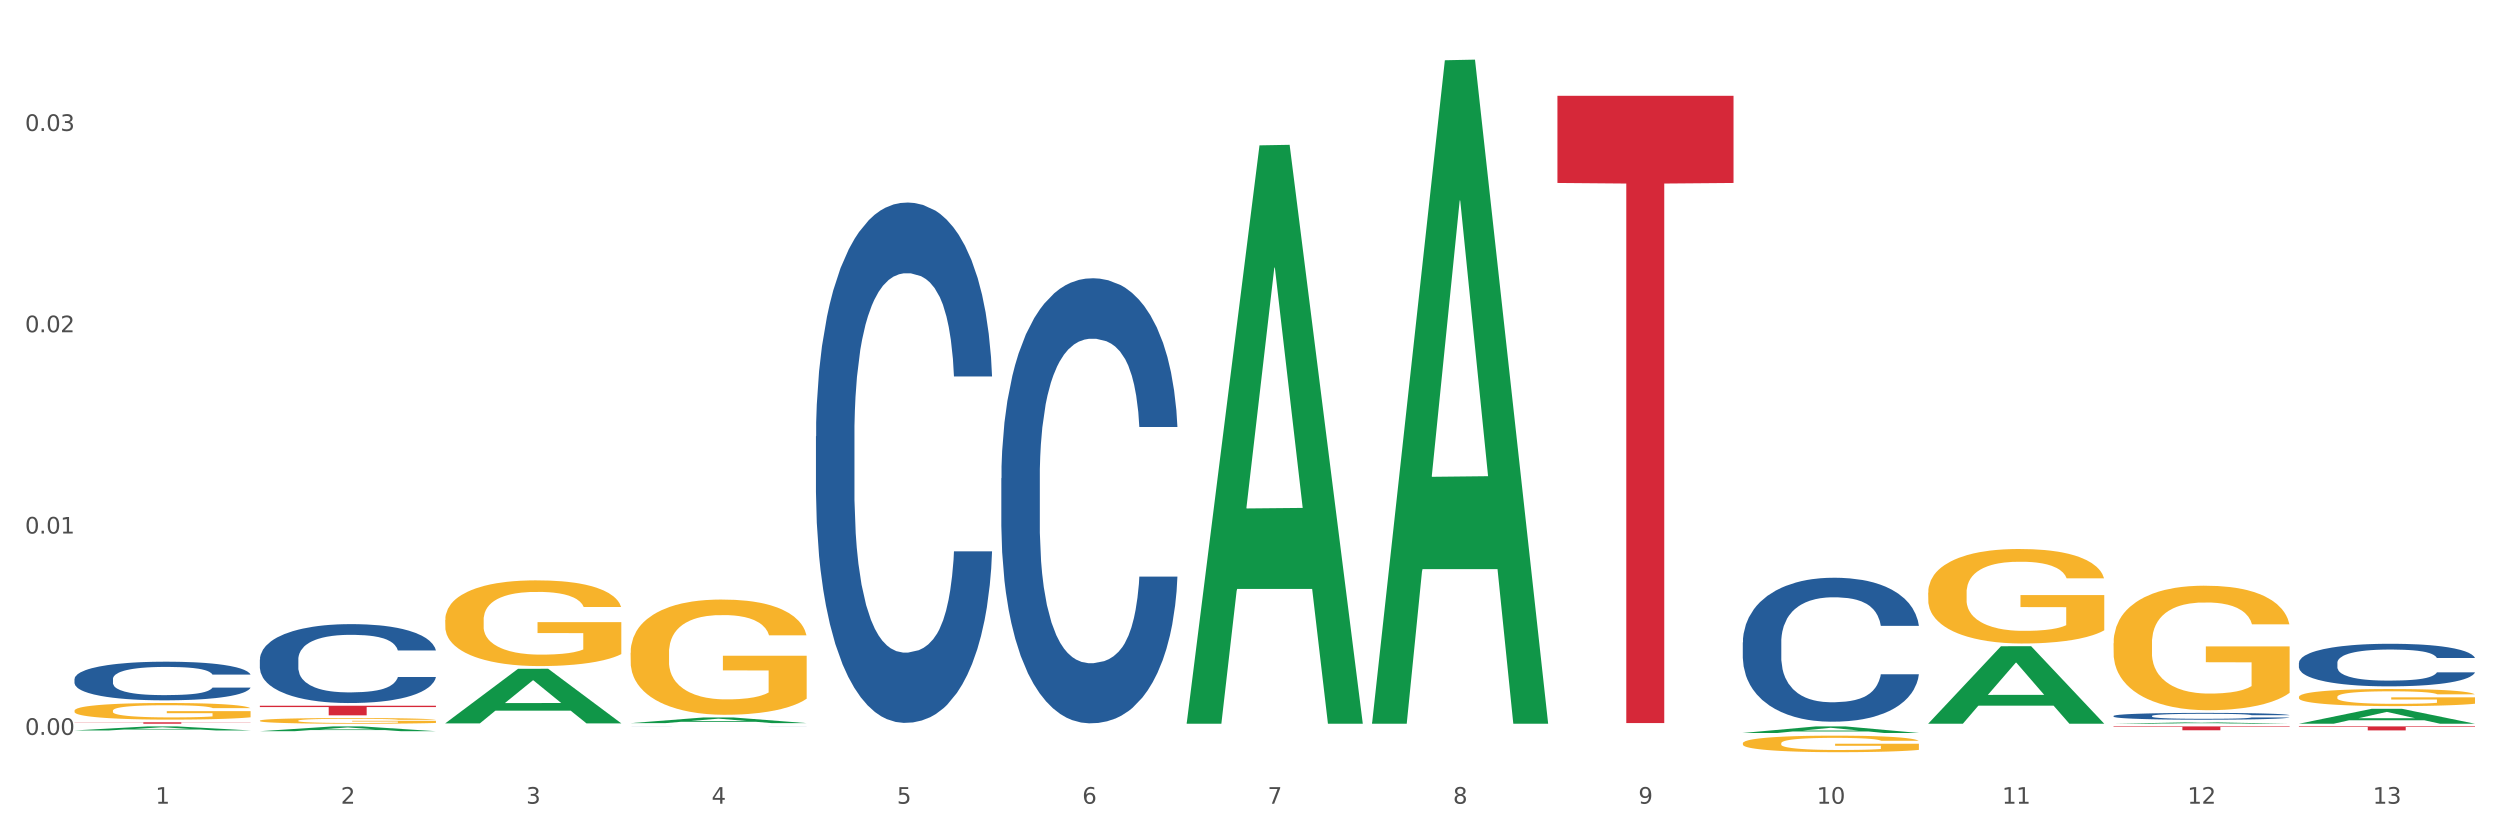<?xml version="1.0" encoding="utf-8" standalone="no"?>
<!DOCTYPE svg PUBLIC "-//W3C//DTD SVG 1.1//EN"
  "http://www.w3.org/Graphics/SVG/1.1/DTD/svg11.dtd">
<svg xmlns:xlink="http://www.w3.org/1999/xlink" width="1080pt" height="360pt" viewBox="0 0 1080 360" xmlns="http://www.w3.org/2000/svg" version="1.1">
 <rect x="0" y="0" width="1080" height="360" fill="#333333" stroke="none"/>
 <defs>
  <style type="text/css">*{stroke-linejoin: round; stroke-linecap: butt}</style>
 </defs>
 <g id="figure_1">
  <g id="patch_1">
   <path d="M 0 360 
L 1080 360 
L 1080 0 
L 0 0 
z
" style="fill: #ffffff; stroke: #ffffff; stroke-linejoin: miter"/>
  </g>
  <g id="axes_1">
   <g id="matplotlib.axis_1">
    <g id="xtick_1">
     <g id="text_1">
      <!-- 1 -->
      <g style="fill: #4d4d4d" transform="translate(67.159 347.204) scale(0.096 -0.096)">
       <defs>
        <path id="DejaVuSans-31" d="M 794 531 
L 1825 531 
L 1825 4091 
L 703 3866 
L 703 4441 
L 1819 4666 
L 2450 4666 
L 2450 531 
L 3481 531 
L 3481 0 
L 794 0 
L 794 531 
z
" transform="scale(0.016)"/>
       </defs>
       <use xlink:href="#DejaVuSans-31"/>
      </g>
     </g>
    </g>
    <g id="xtick_2">
     <g id="text_2">
      <!-- 2 -->
      <g style="fill: #4d4d4d" transform="translate(147.238 347.204) scale(0.096 -0.096)">
       <defs>
        <path id="DejaVuSans-32" d="M 1228 531 
L 3431 531 
L 3431 0 
L 469 0 
L 469 531 
Q 828 903 1448 1529 
Q 2069 2156 2228 2338 
Q 2531 2678 2651 2914 
Q 2772 3150 2772 3378 
Q 2772 3750 2511 3984 
Q 2250 4219 1831 4219 
Q 1534 4219 1204 4116 
Q 875 4013 500 3803 
L 500 4441 
Q 881 4594 1212 4672 
Q 1544 4750 1819 4750 
Q 2544 4750 2975 4387 
Q 3406 4025 3406 3419 
Q 3406 3131 3298 2873 
Q 3191 2616 2906 2266 
Q 2828 2175 2409 1742 
Q 1991 1309 1228 531 
z
" transform="scale(0.016)"/>
       </defs>
       <use xlink:href="#DejaVuSans-32"/>
      </g>
     </g>
    </g>
    <g id="xtick_3">
     <g id="text_3">
      <!-- 3 -->
      <g style="fill: #4d4d4d" transform="translate(227.317 347.204) scale(0.096 -0.096)">
       <defs>
        <path id="DejaVuSans-33" d="M 2597 2516 
Q 3050 2419 3304 2112 
Q 3559 1806 3559 1356 
Q 3559 666 3084 287 
Q 2609 -91 1734 -91 
Q 1441 -91 1130 -33 
Q 819 25 488 141 
L 488 750 
Q 750 597 1062 519 
Q 1375 441 1716 441 
Q 2309 441 2620 675 
Q 2931 909 2931 1356 
Q 2931 1769 2642 2001 
Q 2353 2234 1838 2234 
L 1294 2234 
L 1294 2753 
L 1863 2753 
Q 2328 2753 2575 2939 
Q 2822 3125 2822 3475 
Q 2822 3834 2567 4026 
Q 2313 4219 1838 4219 
Q 1578 4219 1281 4162 
Q 984 4106 628 3988 
L 628 4550 
Q 988 4650 1302 4700 
Q 1616 4750 1894 4750 
Q 2613 4750 3031 4423 
Q 3450 4097 3450 3541 
Q 3450 3153 3228 2886 
Q 3006 2619 2597 2516 
z
" transform="scale(0.016)"/>
       </defs>
       <use xlink:href="#DejaVuSans-33"/>
      </g>
     </g>
    </g>
    <g id="xtick_4">
     <g id="text_4">
      <!-- 4 -->
      <g style="fill: #4d4d4d" transform="translate(307.396 347.204) scale(0.096 -0.096)">
       <defs>
        <path id="DejaVuSans-34" d="M 2419 4116 
L 825 1625 
L 2419 1625 
L 2419 4116 
z
M 2253 4666 
L 3047 4666 
L 3047 1625 
L 3713 1625 
L 3713 1100 
L 3047 1100 
L 3047 0 
L 2419 0 
L 2419 1100 
L 313 1100 
L 313 1709 
L 2253 4666 
z
" transform="scale(0.016)"/>
       </defs>
       <use xlink:href="#DejaVuSans-34"/>
      </g>
     </g>
    </g>
    <g id="xtick_5">
     <g id="text_5">
      <!-- 5 -->
      <g style="fill: #4d4d4d" transform="translate(387.475 347.204) scale(0.096 -0.096)">
       <defs>
        <path id="DejaVuSans-35" d="M 691 4666 
L 3169 4666 
L 3169 4134 
L 1269 4134 
L 1269 2991 
Q 1406 3038 1543 3061 
Q 1681 3084 1819 3084 
Q 2600 3084 3056 2656 
Q 3513 2228 3513 1497 
Q 3513 744 3044 326 
Q 2575 -91 1722 -91 
Q 1428 -91 1123 -41 
Q 819 9 494 109 
L 494 744 
Q 775 591 1075 516 
Q 1375 441 1709 441 
Q 2250 441 2565 725 
Q 2881 1009 2881 1497 
Q 2881 1984 2565 2268 
Q 2250 2553 1709 2553 
Q 1456 2553 1204 2497 
Q 953 2441 691 2322 
L 691 4666 
z
" transform="scale(0.016)"/>
       </defs>
       <use xlink:href="#DejaVuSans-35"/>
      </g>
     </g>
    </g>
    <g id="xtick_6">
     <g id="text_6">
      <!-- 6 -->
      <g style="fill: #4d4d4d" transform="translate(467.554 347.204) scale(0.096 -0.096)">
       <defs>
        <path id="DejaVuSans-36" d="M 2113 2584 
Q 1688 2584 1439 2293 
Q 1191 2003 1191 1497 
Q 1191 994 1439 701 
Q 1688 409 2113 409 
Q 2538 409 2786 701 
Q 3034 994 3034 1497 
Q 3034 2003 2786 2293 
Q 2538 2584 2113 2584 
z
M 3366 4563 
L 3366 3988 
Q 3128 4100 2886 4159 
Q 2644 4219 2406 4219 
Q 1781 4219 1451 3797 
Q 1122 3375 1075 2522 
Q 1259 2794 1537 2939 
Q 1816 3084 2150 3084 
Q 2853 3084 3261 2657 
Q 3669 2231 3669 1497 
Q 3669 778 3244 343 
Q 2819 -91 2113 -91 
Q 1303 -91 875 529 
Q 447 1150 447 2328 
Q 447 3434 972 4092 
Q 1497 4750 2381 4750 
Q 2619 4750 2861 4703 
Q 3103 4656 3366 4563 
z
" transform="scale(0.016)"/>
       </defs>
       <use xlink:href="#DejaVuSans-36"/>
      </g>
     </g>
    </g>
    <g id="xtick_7">
     <g id="text_7">
      <!-- 7 -->
      <g style="fill: #4d4d4d" transform="translate(547.634 347.204) scale(0.096 -0.096)">
       <defs>
        <path id="DejaVuSans-37" d="M 525 4666 
L 3525 4666 
L 3525 4397 
L 1831 0 
L 1172 0 
L 2766 4134 
L 525 4134 
L 525 4666 
z
" transform="scale(0.016)"/>
       </defs>
       <use xlink:href="#DejaVuSans-37"/>
      </g>
     </g>
    </g>
    <g id="xtick_8">
     <g id="text_8">
      <!-- 8 -->
      <g style="fill: #4d4d4d" transform="translate(627.713 347.204) scale(0.096 -0.096)">
       <defs>
        <path id="DejaVuSans-38" d="M 2034 2216 
Q 1584 2216 1326 1975 
Q 1069 1734 1069 1313 
Q 1069 891 1326 650 
Q 1584 409 2034 409 
Q 2484 409 2743 651 
Q 3003 894 3003 1313 
Q 3003 1734 2745 1975 
Q 2488 2216 2034 2216 
z
M 1403 2484 
Q 997 2584 770 2862 
Q 544 3141 544 3541 
Q 544 4100 942 4425 
Q 1341 4750 2034 4750 
Q 2731 4750 3128 4425 
Q 3525 4100 3525 3541 
Q 3525 3141 3298 2862 
Q 3072 2584 2669 2484 
Q 3125 2378 3379 2068 
Q 3634 1759 3634 1313 
Q 3634 634 3220 271 
Q 2806 -91 2034 -91 
Q 1263 -91 848 271 
Q 434 634 434 1313 
Q 434 1759 690 2068 
Q 947 2378 1403 2484 
z
M 1172 3481 
Q 1172 3119 1398 2916 
Q 1625 2713 2034 2713 
Q 2441 2713 2670 2916 
Q 2900 3119 2900 3481 
Q 2900 3844 2670 4047 
Q 2441 4250 2034 4250 
Q 1625 4250 1398 4047 
Q 1172 3844 1172 3481 
z
" transform="scale(0.016)"/>
       </defs>
       <use xlink:href="#DejaVuSans-38"/>
      </g>
     </g>
    </g>
    <g id="xtick_9">
     <g id="text_9">
      <!-- 9 -->
      <g style="fill: #4d4d4d" transform="translate(707.792 347.204) scale(0.096 -0.096)">
       <defs>
        <path id="DejaVuSans-39" d="M 703 97 
L 703 672 
Q 941 559 1184 500 
Q 1428 441 1663 441 
Q 2288 441 2617 861 
Q 2947 1281 2994 2138 
Q 2813 1869 2534 1725 
Q 2256 1581 1919 1581 
Q 1219 1581 811 2004 
Q 403 2428 403 3163 
Q 403 3881 828 4315 
Q 1253 4750 1959 4750 
Q 2769 4750 3195 4129 
Q 3622 3509 3622 2328 
Q 3622 1225 3098 567 
Q 2575 -91 1691 -91 
Q 1453 -91 1209 -44 
Q 966 3 703 97 
z
M 1959 2075 
Q 2384 2075 2632 2365 
Q 2881 2656 2881 3163 
Q 2881 3666 2632 3958 
Q 2384 4250 1959 4250 
Q 1534 4250 1286 3958 
Q 1038 3666 1038 3163 
Q 1038 2656 1286 2365 
Q 1534 2075 1959 2075 
z
" transform="scale(0.016)"/>
       </defs>
       <use xlink:href="#DejaVuSans-39"/>
      </g>
     </g>
    </g>
    <g id="xtick_10">
     <g id="text_10">
      <!-- 10 -->
      <g style="fill: #4d4d4d" transform="translate(784.817 347.204) scale(0.096 -0.096)">
       <defs>
        <path id="DejaVuSans-30" d="M 2034 4250 
Q 1547 4250 1301 3770 
Q 1056 3291 1056 2328 
Q 1056 1369 1301 889 
Q 1547 409 2034 409 
Q 2525 409 2770 889 
Q 3016 1369 3016 2328 
Q 3016 3291 2770 3770 
Q 2525 4250 2034 4250 
z
M 2034 4750 
Q 2819 4750 3233 4129 
Q 3647 3509 3647 2328 
Q 3647 1150 3233 529 
Q 2819 -91 2034 -91 
Q 1250 -91 836 529 
Q 422 1150 422 2328 
Q 422 3509 836 4129 
Q 1250 4750 2034 4750 
z
" transform="scale(0.016)"/>
       </defs>
       <use xlink:href="#DejaVuSans-31"/>
       <use xlink:href="#DejaVuSans-30" transform="translate(63.623 0)"/>
      </g>
     </g>
    </g>
    <g id="xtick_11">
     <g id="text_11">
      <!-- 11 -->
      <g style="fill: #4d4d4d" transform="translate(864.896 347.204) scale(0.096 -0.096)">
       <use xlink:href="#DejaVuSans-31"/>
       <use xlink:href="#DejaVuSans-31" transform="translate(63.623 0)"/>
      </g>
     </g>
    </g>
    <g id="xtick_12">
     <g id="text_12">
      <!-- 12 -->
      <g style="fill: #4d4d4d" transform="translate(944.975 347.204) scale(0.096 -0.096)">
       <use xlink:href="#DejaVuSans-31"/>
       <use xlink:href="#DejaVuSans-32" transform="translate(63.623 0)"/>
      </g>
     </g>
    </g>
    <g id="xtick_13">
     <g id="text_13">
      <!-- 13 -->
      <g style="fill: #4d4d4d" transform="translate(1025.054 347.204) scale(0.096 -0.096)">
       <use xlink:href="#DejaVuSans-31"/>
       <use xlink:href="#DejaVuSans-33" transform="translate(63.623 0)"/>
      </g>
     </g>
    </g>
    <g id="xtick_14"/>
    <g id="xtick_15"/>
    <g id="xtick_16"/>
    <g id="xtick_17"/>
    <g id="xtick_18"/>
    <g id="xtick_19"/>
    <g id="xtick_20"/>
    <g id="xtick_21"/>
    <g id="xtick_22"/>
    <g id="xtick_23"/>
    <g id="xtick_24"/>
    <g id="xtick_25"/>
   </g>
   <g id="matplotlib.axis_2">
    <g id="ytick_1">
     <g id="text_14">
      <!-- 0.00 -->
      <g style="fill: #4d4d4d" transform="translate(10.8 317.461) scale(0.096 -0.096)">
       <defs>
        <path id="DejaVuSans-2e" d="M 684 794 
L 1344 794 
L 1344 0 
L 684 0 
L 684 794 
z
" transform="scale(0.016)"/>
       </defs>
       <use xlink:href="#DejaVuSans-30"/>
       <use xlink:href="#DejaVuSans-2e" transform="translate(63.623 0)"/>
       <use xlink:href="#DejaVuSans-30" transform="translate(95.41 0)"/>
       <use xlink:href="#DejaVuSans-30" transform="translate(159.033 0)"/>
      </g>
     </g>
    </g>
    <g id="ytick_2">
     <g id="text_15">
      <!-- 0.01 -->
      <g style="fill: #4d4d4d" transform="translate(10.8 230.497) scale(0.096 -0.096)">
       <use xlink:href="#DejaVuSans-30"/>
       <use xlink:href="#DejaVuSans-2e" transform="translate(63.623 0)"/>
       <use xlink:href="#DejaVuSans-30" transform="translate(95.41 0)"/>
       <use xlink:href="#DejaVuSans-31" transform="translate(159.033 0)"/>
      </g>
     </g>
    </g>
    <g id="ytick_3">
     <g id="text_16">
      <!-- 0.02 -->
      <g style="fill: #4d4d4d" transform="translate(10.8 143.533) scale(0.096 -0.096)">
       <use xlink:href="#DejaVuSans-30"/>
       <use xlink:href="#DejaVuSans-2e" transform="translate(63.623 0)"/>
       <use xlink:href="#DejaVuSans-30" transform="translate(95.41 0)"/>
       <use xlink:href="#DejaVuSans-32" transform="translate(159.033 0)"/>
      </g>
     </g>
    </g>
    <g id="ytick_4">
     <g id="text_17">
      <!-- 0.03 -->
      <g style="fill: #4d4d4d" transform="translate(10.8 56.568) scale(0.096 -0.096)">
       <use xlink:href="#DejaVuSans-30"/>
       <use xlink:href="#DejaVuSans-2e" transform="translate(63.623 0)"/>
       <use xlink:href="#DejaVuSans-30" transform="translate(95.41 0)"/>
       <use xlink:href="#DejaVuSans-33" transform="translate(159.033 0)"/>
      </g>
     </g>
    </g>
    <g id="ytick_5"/>
    <g id="ytick_6"/>
    <g id="ytick_7"/>
   </g>
   <g id="PolyCollection_1">
    <path d="M 32.175 315.547 
L 32.253 315.546 
L 63.625 313.815 
L 76.644 313.814 
L 108.25 315.55 
L 93.192 315.55 
L 86.369 315.146 
L 53.978 315.146 
L 53.743 315.153 
L 47.155 315.55 
L 32.175 315.55 
L 32.175 315.547 
L 58.056 314.905 
L 82.291 314.903 
L 70.291 314.184 
L 70.134 314.181 
L 69.977 314.185 
L 57.978 314.903 
L 58.056 314.905 
L 32.175 315.547 
z
" clip-path="url(#p3685d780b4)" style="fill: #109648"/>
    <path d="M 112.254 315.877 
L 112.333 315.875 
L 143.704 313.816 
L 156.723 313.814 
L 188.329 315.881 
L 173.271 315.881 
L 166.448 315.4 
L 134.057 315.4 
L 133.822 315.407 
L 127.234 315.881 
L 112.254 315.881 
L 112.254 315.877 
L 138.135 315.112 
L 162.37 315.11 
L 150.37 314.254 
L 150.213 314.25 
L 150.056 314.256 
L 138.057 315.11 
L 138.135 315.112 
L 112.254 315.877 
z
" clip-path="url(#p3685d780b4)" style="fill: #109648"/>
    <path d="M 993.125 301.068 
L 993.215 301.062 
L 993.215 300.819 
L 993.394 300.61 
L 994.292 300.104 
L 995.64 299.686 
L 996.628 299.463 
L 997.616 299.281 
L 998.783 299.099 
L 1000.22 298.91 
L 1002.825 298.634 
L 1004.442 298.492 
L 1006.418 298.344 
L 1010.01 298.128 
L 1012.615 298.007 
L 1015.31 297.905 
L 1019.711 297.784 
L 1022.585 297.73 
L 1025.639 297.69 
L 1029.321 297.663 
L 1032.105 297.656 
L 1038.213 297.676 
L 1043.422 297.737 
L 1045.937 297.784 
L 1049.171 297.865 
L 1050.877 297.919 
L 1053.662 298.027 
L 1056.536 298.168 
L 1058.512 298.29 
L 1061.476 298.519 
L 1063.721 298.748 
L 1065.787 299.032 
L 1066.865 299.227 
L 1067.673 299.409 
L 1068.392 299.618 
L 1069.11 299.949 
L 1052.943 299.949 
L 1052.314 299.713 
L 1051.326 299.49 
L 1049.889 299.274 
L 1048.632 299.14 
L 1046.476 298.971 
L 1044.5 298.863 
L 1042.434 298.782 
L 1039.92 298.715 
L 1037.944 298.681 
L 1035.159 298.654 
L 1029.68 298.661 
L 1025.998 298.715 
L 1023.483 298.782 
L 1021.866 298.843 
L 1020.429 298.91 
L 1018.813 299.005 
L 1016.926 299.146 
L 1015.579 299.274 
L 1014.232 299.436 
L 1013.154 299.598 
L 1012.166 299.787 
L 1011.358 299.989 
L 1010.729 300.198 
L 1010.19 300.455 
L 1009.741 300.88 
L 1009.741 301.804 
L 1009.921 302.013 
L 1010.37 302.289 
L 1010.909 302.498 
L 1011.807 302.748 
L 1012.615 302.916 
L 1014.142 303.159 
L 1015.849 303.362 
L 1017.196 303.49 
L 1018.543 303.598 
L 1020.878 303.746 
L 1023.483 303.867 
L 1025.728 303.942 
L 1028.782 304.009 
L 1030.848 304.036 
L 1032.644 304.049 
L 1037.045 304.049 
L 1040.189 304.029 
L 1043.692 303.982 
L 1046.386 303.921 
L 1048.632 303.847 
L 1051.147 303.726 
L 1052.763 303.611 
L 1052.763 302.201 
L 1033.004 302.195 
L 1033.004 301.257 
L 1069.2 301.257 
L 1069.2 304.009 
L 1067.673 304.151 
L 1065.967 304.279 
L 1064.17 304.393 
L 1061.476 304.535 
L 1058.242 304.67 
L 1055.368 304.764 
L 1052.314 304.845 
L 1048.722 304.919 
L 1044.051 304.987 
L 1041.177 305.014 
L 1037.584 305.034 
L 1033.363 305.041 
L 1029.68 305.027 
L 1026.088 304.994 
L 1022.315 304.933 
L 1018.633 304.845 
L 1015.849 304.758 
L 1013.064 304.65 
L 1010.1 304.508 
L 1007.765 304.373 
L 1005.969 304.252 
L 1003.993 304.097 
L 1001.837 303.894 
L 1000.22 303.712 
L 998.783 303.523 
L 997.256 303.281 
L 996.179 303.072 
L 995.101 302.808 
L 994.472 302.613 
L 993.754 302.309 
L 993.215 301.885 
L 993.125 301.068 
z
" clip-path="url(#p3685d780b4)" style="fill: #f7b32b"/>
    <path d="M 913.046 277.878 
L 913.135 277.828 
L 913.135 276.06 
L 913.315 274.537 
L 914.213 270.852 
L 915.561 267.806 
L 916.549 266.185 
L 917.537 264.858 
L 918.704 263.532 
L 920.141 262.156 
L 922.746 260.142 
L 924.363 259.11 
L 926.339 258.029 
L 929.931 256.457 
L 932.536 255.572 
L 935.231 254.836 
L 939.632 253.951 
L 942.506 253.558 
L 945.559 253.263 
L 949.242 253.067 
L 952.026 253.018 
L 958.134 253.165 
L 963.343 253.607 
L 965.858 253.951 
L 969.092 254.541 
L 970.798 254.934 
L 973.582 255.72 
L 976.457 256.752 
L 978.433 257.636 
L 981.397 259.306 
L 983.642 260.977 
L 985.708 263.04 
L 986.786 264.465 
L 987.594 265.792 
L 988.312 267.315 
L 989.031 269.722 
L 972.864 269.722 
L 972.235 268.002 
L 971.247 266.381 
L 969.81 264.809 
L 968.553 263.826 
L 966.397 262.598 
L 964.421 261.812 
L 962.355 261.222 
L 959.84 260.731 
L 957.864 260.485 
L 955.08 260.289 
L 949.601 260.338 
L 945.919 260.731 
L 943.404 261.222 
L 941.787 261.665 
L 940.35 262.156 
L 938.733 262.844 
L 936.847 263.875 
L 935.5 264.809 
L 934.153 265.988 
L 933.075 267.167 
L 932.087 268.543 
L 931.279 270.017 
L 930.65 271.54 
L 930.111 273.407 
L 929.662 276.502 
L 929.662 283.233 
L 929.841 284.756 
L 930.291 286.77 
L 930.829 288.293 
L 931.728 290.111 
L 932.536 291.339 
L 934.063 293.108 
L 935.769 294.582 
L 937.117 295.515 
L 938.464 296.301 
L 940.799 297.382 
L 943.404 298.266 
L 945.649 298.807 
L 948.703 299.298 
L 950.769 299.495 
L 952.565 299.593 
L 956.966 299.593 
L 960.11 299.446 
L 963.613 299.102 
L 966.307 298.66 
L 968.553 298.119 
L 971.068 297.235 
L 972.684 296.4 
L 972.684 286.131 
L 952.925 286.082 
L 952.925 279.253 
L 989.121 279.253 
L 989.121 299.298 
L 987.594 300.33 
L 985.887 301.263 
L 984.091 302.099 
L 981.397 303.13 
L 978.163 304.113 
L 975.289 304.801 
L 972.235 305.39 
L 968.643 305.931 
L 963.972 306.422 
L 961.098 306.619 
L 957.505 306.766 
L 953.284 306.815 
L 949.601 306.717 
L 946.009 306.471 
L 942.236 306.029 
L 938.554 305.39 
L 935.769 304.752 
L 932.985 303.966 
L 930.021 302.934 
L 927.686 301.951 
L 925.89 301.067 
L 923.914 299.937 
L 921.758 298.463 
L 920.141 297.136 
L 918.704 295.761 
L 917.177 293.992 
L 916.099 292.469 
L 915.022 290.553 
L 914.393 289.128 
L 913.674 286.917 
L 913.135 283.822 
L 913.046 277.878 
z
" clip-path="url(#p3685d780b4)" style="fill: #f7b32b"/>
    <path d="M 832.967 256.034 
L 833.056 255.996 
L 833.056 254.654 
L 833.236 253.498 
L 834.134 250.701 
L 835.481 248.389 
L 836.469 247.159 
L 837.457 246.152 
L 838.625 245.145 
L 840.062 244.101 
L 842.667 242.572 
L 844.283 241.789 
L 846.259 240.969 
L 849.852 239.776 
L 852.457 239.104 
L 855.151 238.545 
L 859.552 237.874 
L 862.427 237.576 
L 865.48 237.352 
L 869.163 237.203 
L 871.947 237.165 
L 878.055 237.277 
L 883.264 237.613 
L 885.779 237.874 
L 889.012 238.321 
L 890.719 238.62 
L 893.503 239.216 
L 896.377 239.999 
L 898.353 240.671 
L 901.317 241.938 
L 903.563 243.206 
L 905.629 244.772 
L 906.706 245.854 
L 907.515 246.861 
L 908.233 248.016 
L 908.952 249.844 
L 892.785 249.844 
L 892.156 248.539 
L 891.168 247.308 
L 889.731 246.115 
L 888.474 245.369 
L 886.318 244.437 
L 884.342 243.84 
L 882.276 243.393 
L 879.761 243.02 
L 877.785 242.833 
L 875.001 242.684 
L 869.522 242.721 
L 865.84 243.02 
L 863.325 243.393 
L 861.708 243.728 
L 860.271 244.101 
L 858.654 244.623 
L 856.768 245.406 
L 855.421 246.115 
L 854.074 247.01 
L 852.996 247.905 
L 852.008 248.949 
L 851.199 250.067 
L 850.571 251.223 
L 850.032 252.64 
L 849.583 254.989 
L 849.583 260.098 
L 849.762 261.254 
L 850.211 262.783 
L 850.75 263.939 
L 851.648 265.318 
L 852.457 266.251 
L 853.984 267.593 
L 855.69 268.712 
L 857.038 269.42 
L 858.385 270.017 
L 860.72 270.837 
L 863.325 271.508 
L 865.57 271.919 
L 868.624 272.291 
L 870.69 272.441 
L 872.486 272.515 
L 876.887 272.515 
L 880.031 272.403 
L 883.534 272.142 
L 886.228 271.807 
L 888.474 271.397 
L 890.988 270.725 
L 892.605 270.091 
L 892.605 262.298 
L 872.845 262.261 
L 872.845 257.078 
L 909.042 257.078 
L 909.042 272.291 
L 907.515 273.075 
L 905.808 273.783 
L 904.012 274.417 
L 901.317 275.2 
L 898.084 275.946 
L 895.21 276.468 
L 892.156 276.915 
L 888.563 277.325 
L 883.893 277.698 
L 881.019 277.848 
L 877.426 277.959 
L 873.205 277.997 
L 869.522 277.922 
L 865.929 277.736 
L 862.157 277.4 
L 858.475 276.915 
L 855.69 276.431 
L 852.906 275.834 
L 849.942 275.051 
L 847.607 274.305 
L 845.81 273.634 
L 843.834 272.776 
L 841.679 271.658 
L 840.062 270.651 
L 838.625 269.607 
L 837.098 268.264 
L 836.02 267.108 
L 834.942 265.654 
L 834.314 264.573 
L 833.595 262.895 
L 833.056 260.546 
L 832.967 256.034 
z
" clip-path="url(#p3685d780b4)" style="fill: #f7b32b"/>
    <path d="M 752.887 321.103 
L 752.977 321.096 
L 752.977 320.861 
L 753.157 320.658 
L 754.055 320.169 
L 755.402 319.764 
L 756.39 319.548 
L 757.378 319.372 
L 758.546 319.195 
L 759.983 319.013 
L 762.588 318.745 
L 764.204 318.608 
L 766.18 318.464 
L 769.773 318.255 
L 772.378 318.137 
L 775.072 318.039 
L 779.473 317.922 
L 782.347 317.87 
L 785.401 317.83 
L 789.084 317.804 
L 791.868 317.798 
L 797.976 317.817 
L 803.185 317.876 
L 805.7 317.922 
L 808.933 318 
L 810.64 318.053 
L 813.424 318.157 
L 816.298 318.294 
L 818.274 318.412 
L 821.238 318.634 
L 823.484 318.856 
L 825.549 319.13 
L 826.627 319.32 
L 827.436 319.496 
L 828.154 319.698 
L 828.873 320.018 
L 812.706 320.018 
L 812.077 319.79 
L 811.089 319.574 
L 809.652 319.365 
L 808.394 319.235 
L 806.239 319.071 
L 804.263 318.967 
L 802.197 318.889 
L 799.682 318.823 
L 797.706 318.791 
L 794.922 318.764 
L 789.443 318.771 
L 785.76 318.823 
L 783.246 318.889 
L 781.629 318.947 
L 780.192 319.013 
L 778.575 319.104 
L 776.689 319.241 
L 775.342 319.365 
L 773.994 319.522 
L 772.917 319.679 
L 771.929 319.862 
L 771.12 320.058 
L 770.492 320.26 
L 769.953 320.508 
L 769.504 320.92 
L 769.504 321.815 
L 769.683 322.017 
L 770.132 322.285 
L 770.671 322.487 
L 771.569 322.729 
L 772.378 322.892 
L 773.905 323.127 
L 775.611 323.323 
L 776.958 323.447 
L 778.306 323.552 
L 780.641 323.696 
L 783.246 323.813 
L 785.491 323.885 
L 788.545 323.95 
L 790.611 323.976 
L 792.407 323.989 
L 796.808 323.989 
L 799.952 323.97 
L 803.454 323.924 
L 806.149 323.865 
L 808.394 323.793 
L 810.909 323.676 
L 812.526 323.565 
L 812.526 322.2 
L 792.766 322.193 
L 792.766 321.285 
L 828.963 321.285 
L 828.963 323.95 
L 827.436 324.087 
L 825.729 324.211 
L 823.933 324.322 
L 821.238 324.46 
L 818.005 324.59 
L 815.131 324.682 
L 812.077 324.76 
L 808.484 324.832 
L 803.814 324.897 
L 800.94 324.923 
L 797.347 324.943 
L 793.125 324.95 
L 789.443 324.936 
L 785.85 324.904 
L 782.078 324.845 
L 778.395 324.76 
L 775.611 324.675 
L 772.827 324.571 
L 769.863 324.434 
L 767.528 324.303 
L 765.731 324.185 
L 763.755 324.035 
L 761.6 323.839 
L 759.983 323.663 
L 758.546 323.48 
L 757.019 323.245 
L 755.941 323.042 
L 754.863 322.788 
L 754.235 322.598 
L 753.516 322.304 
L 752.977 321.893 
L 752.887 321.103 
z
" clip-path="url(#p3685d780b4)" style="fill: #f7b32b"/>
    <path d="M 112.254 311.329 
L 112.344 311.327 
L 112.344 311.245 
L 112.524 311.175 
L 113.422 311.005 
L 114.769 310.865 
L 115.757 310.79 
L 116.745 310.729 
L 117.913 310.668 
L 119.35 310.605 
L 121.954 310.512 
L 123.571 310.465 
L 125.547 310.415 
L 129.14 310.342 
L 131.744 310.302 
L 134.439 310.268 
L 138.84 310.227 
L 141.714 310.209 
L 144.768 310.195 
L 148.45 310.186 
L 151.235 310.184 
L 157.342 310.191 
L 162.552 310.211 
L 165.067 310.227 
L 168.3 310.254 
L 170.007 310.272 
L 172.791 310.308 
L 175.665 310.356 
L 177.641 310.397 
L 180.605 310.474 
L 182.85 310.55 
L 184.916 310.646 
L 185.994 310.711 
L 186.802 310.772 
L 187.521 310.842 
L 188.24 310.953 
L 172.072 310.953 
L 171.444 310.874 
L 170.456 310.799 
L 169.019 310.727 
L 167.761 310.682 
L 165.606 310.625 
L 163.63 310.589 
L 161.564 310.562 
L 159.049 310.539 
L 157.073 310.528 
L 154.289 310.519 
L 148.81 310.521 
L 145.127 310.539 
L 142.612 310.562 
L 140.996 310.582 
L 139.559 310.605 
L 137.942 310.636 
L 136.056 310.684 
L 134.708 310.727 
L 133.361 310.781 
L 132.283 310.836 
L 131.295 310.899 
L 130.487 310.967 
L 129.858 311.037 
L 129.319 311.123 
L 128.87 311.265 
L 128.87 311.575 
L 129.05 311.646 
L 129.499 311.738 
L 130.038 311.808 
L 130.936 311.892 
L 131.744 311.949 
L 133.271 312.03 
L 134.978 312.098 
L 136.325 312.141 
L 137.672 312.177 
L 140.008 312.227 
L 142.612 312.268 
L 144.858 312.293 
L 147.912 312.315 
L 149.977 312.324 
L 151.774 312.329 
L 156.175 312.329 
L 159.318 312.322 
L 162.821 312.306 
L 165.516 312.286 
L 167.761 312.261 
L 170.276 312.22 
L 171.893 312.182 
L 171.893 311.709 
L 152.133 311.707 
L 152.133 311.392 
L 188.329 311.392 
L 188.329 312.315 
L 186.802 312.363 
L 185.096 312.406 
L 183.3 312.444 
L 180.605 312.492 
L 177.372 312.537 
L 174.497 312.569 
L 171.444 312.596 
L 167.851 312.621 
L 163.181 312.643 
L 160.306 312.652 
L 156.714 312.659 
L 152.492 312.661 
L 148.81 312.657 
L 145.217 312.646 
L 141.445 312.625 
L 137.762 312.596 
L 134.978 312.566 
L 132.194 312.53 
L 129.23 312.483 
L 126.894 312.437 
L 125.098 312.397 
L 123.122 312.345 
L 120.966 312.277 
L 119.35 312.216 
L 117.913 312.152 
L 116.386 312.071 
L 115.308 312.001 
L 114.23 311.913 
L 113.601 311.847 
L 112.883 311.745 
L 112.344 311.603 
L 112.254 311.329 
z
" clip-path="url(#p3685d780b4)" style="fill: #f7b32b"/>
    <path d="M 32.175 307.012 
L 32.265 307.006 
L 32.265 306.77 
L 32.444 306.566 
L 33.343 306.074 
L 34.69 305.668 
L 35.678 305.451 
L 36.666 305.274 
L 37.833 305.097 
L 39.271 304.913 
L 41.875 304.644 
L 43.492 304.507 
L 45.468 304.362 
L 49.061 304.152 
L 51.665 304.034 
L 54.36 303.936 
L 58.761 303.818 
L 61.635 303.765 
L 64.689 303.726 
L 68.371 303.7 
L 71.156 303.693 
L 77.263 303.713 
L 82.473 303.772 
L 84.988 303.818 
L 88.221 303.897 
L 89.927 303.949 
L 92.712 304.054 
L 95.586 304.192 
L 97.562 304.31 
L 100.526 304.533 
L 102.771 304.756 
L 104.837 305.031 
L 105.915 305.222 
L 106.723 305.399 
L 107.442 305.602 
L 108.16 305.923 
L 91.993 305.923 
L 91.365 305.694 
L 90.377 305.477 
L 88.939 305.267 
L 87.682 305.136 
L 85.526 304.972 
L 83.55 304.867 
L 81.485 304.789 
L 78.97 304.723 
L 76.994 304.69 
L 74.209 304.664 
L 68.731 304.671 
L 65.048 304.723 
L 62.533 304.789 
L 60.917 304.848 
L 59.479 304.913 
L 57.863 305.005 
L 55.977 305.143 
L 54.629 305.267 
L 53.282 305.425 
L 52.204 305.582 
L 51.216 305.766 
L 50.408 305.963 
L 49.779 306.166 
L 49.24 306.415 
L 48.791 306.829 
L 48.791 307.727 
L 48.971 307.931 
L 49.42 308.199 
L 49.959 308.403 
L 50.857 308.646 
L 51.665 308.81 
L 53.192 309.046 
L 54.899 309.242 
L 56.246 309.367 
L 57.593 309.472 
L 59.929 309.616 
L 62.533 309.734 
L 64.779 309.807 
L 67.832 309.872 
L 69.898 309.898 
L 71.695 309.911 
L 76.096 309.911 
L 79.239 309.892 
L 82.742 309.846 
L 85.437 309.787 
L 87.682 309.715 
L 90.197 309.597 
L 91.814 309.485 
L 91.814 308.114 
L 72.054 308.108 
L 72.054 307.196 
L 108.25 307.196 
L 108.25 309.872 
L 106.723 310.01 
L 105.017 310.135 
L 103.22 310.246 
L 100.526 310.384 
L 97.292 310.515 
L 94.418 310.607 
L 91.365 310.685 
L 87.772 310.758 
L 83.101 310.823 
L 80.227 310.849 
L 76.635 310.869 
L 72.413 310.876 
L 68.731 310.863 
L 65.138 310.83 
L 61.366 310.771 
L 57.683 310.685 
L 54.899 310.6 
L 52.114 310.495 
L 49.15 310.358 
L 46.815 310.226 
L 45.019 310.108 
L 43.043 309.957 
L 40.887 309.761 
L 39.271 309.584 
L 37.833 309.4 
L 36.307 309.164 
L 35.229 308.96 
L 34.151 308.705 
L 33.522 308.514 
L 32.804 308.219 
L 32.265 307.806 
L 32.175 307.012 
z
" clip-path="url(#p3685d780b4)" style="fill: #f7b32b"/>
    <path d="M 913.046 312.66 
L 913.124 312.66 
L 944.495 312.068 
L 957.514 312.067 
L 989.121 312.661 
L 974.063 312.661 
L 967.239 312.523 
L 934.849 312.523 
L 934.613 312.525 
L 928.025 312.661 
L 913.046 312.661 
L 913.046 312.66 
L 938.927 312.441 
L 963.161 312.44 
L 951.162 312.194 
L 951.005 312.193 
L 950.848 312.195 
L 938.848 312.44 
L 938.927 312.441 
L 913.046 312.66 
z
" clip-path="url(#p3685d780b4)" style="fill: #109648"/>
    <path d="M 993.125 312.649 
L 993.203 312.643 
L 1024.574 306.199 
L 1037.594 306.193 
L 1069.2 312.661 
L 1054.142 312.661 
L 1047.319 311.155 
L 1014.928 311.155 
L 1014.693 311.18 
L 1008.105 312.661 
L 993.125 312.661 
L 993.125 312.649 
L 1019.006 310.256 
L 1043.24 310.25 
L 1031.241 307.572 
L 1031.084 307.56 
L 1030.927 307.578 
L 1018.928 310.25 
L 1019.006 310.256 
L 993.125 312.649 
z
" clip-path="url(#p3685d780b4)" style="fill: #109648"/>
    <path d="M 832.967 312.599 
L 833.045 312.567 
L 864.416 279.18 
L 877.435 279.149 
L 909.042 312.661 
L 893.984 312.661 
L 887.16 304.858 
L 854.769 304.858 
L 854.534 304.983 
L 847.946 312.661 
L 832.967 312.661 
L 832.967 312.599 
L 858.848 300.2 
L 883.082 300.169 
L 871.083 286.292 
L 870.926 286.229 
L 870.769 286.323 
L 858.769 300.169 
L 858.848 300.2 
L 832.967 312.599 
z
" clip-path="url(#p3685d780b4)" style="fill: #109648"/>
    <path d="M 752.887 316.64 
L 752.966 316.638 
L 784.337 313.816 
L 797.356 313.814 
L 828.963 316.646 
L 813.904 316.646 
L 807.081 315.986 
L 774.69 315.986 
L 774.455 315.997 
L 767.867 316.646 
L 752.887 316.646 
L 752.887 316.64 
L 778.769 315.593 
L 803.003 315.59 
L 791.003 314.417 
L 790.847 314.412 
L 790.69 314.42 
L 778.69 315.59 
L 778.769 315.593 
L 752.887 316.64 
z
" clip-path="url(#p3685d780b4)" style="fill: #109648"/>
    <path d="M 512.65 312.17 
L 512.728 311.935 
L 544.1 62.793 
L 557.119 62.558 
L 588.725 312.639 
L 573.667 312.639 
L 566.844 254.405 
L 534.453 254.405 
L 534.218 255.344 
L 527.63 312.639 
L 512.65 312.639 
L 512.65 312.17 
L 538.531 219.652 
L 562.765 219.417 
L 550.766 115.862 
L 550.609 115.392 
L 550.452 116.097 
L 538.453 219.417 
L 538.531 219.652 
L 512.65 312.17 
z
" clip-path="url(#p3685d780b4)" style="fill: #109648"/>
    <path d="M 592.729 312.123 
L 592.807 311.853 
L 624.179 26.029 
L 637.198 25.759 
L 668.804 312.661 
L 653.746 312.661 
L 646.923 245.852 
L 614.532 245.852 
L 614.297 246.93 
L 607.709 312.661 
L 592.729 312.661 
L 592.729 312.123 
L 618.61 205.982 
L 642.845 205.713 
L 630.845 86.911 
L 630.688 86.373 
L 630.531 87.181 
L 618.532 205.713 
L 618.61 205.982 
L 592.729 312.123 
z
" clip-path="url(#p3685d780b4)" style="fill: #109648"/>
    <path d="M 192.333 312.454 
L 192.412 312.432 
L 223.783 288.924 
L 236.802 288.902 
L 268.408 312.498 
L 253.35 312.498 
L 246.527 307.003 
L 214.136 307.003 
L 213.901 307.092 
L 207.313 312.498 
L 192.333 312.498 
L 192.333 312.454 
L 218.215 303.724 
L 242.449 303.702 
L 230.449 293.932 
L 230.292 293.887 
L 230.136 293.954 
L 218.136 303.702 
L 218.215 303.724 
L 192.333 312.454 
z
" clip-path="url(#p3685d780b4)" style="fill: #109648"/>
    <path d="M 272.412 312.39 
L 272.491 312.388 
L 303.862 309.947 
L 316.881 309.944 
L 348.488 312.395 
L 333.429 312.395 
L 326.606 311.824 
L 294.215 311.824 
L 293.98 311.833 
L 287.392 312.395 
L 272.412 312.395 
L 272.412 312.39 
L 298.294 311.483 
L 322.528 311.481 
L 310.528 310.467 
L 310.372 310.462 
L 310.215 310.469 
L 298.215 311.481 
L 298.294 311.483 
L 272.412 312.39 
z
" clip-path="url(#p3685d780b4)" style="fill: #109648"/>
    <path d="M 112.254 304.865 
L 188.329 304.865 
L 188.329 305.444 
L 158.404 305.448 
L 158.404 309.032 
L 141.999 309.032 
L 141.999 305.448 
L 112.254 305.444 
L 112.254 304.869 
L 112.254 304.865 
z
" clip-path="url(#p3685d780b4)" style="fill: #d62839"/>
    <path d="M 32.175 312.028 
L 108.25 312.028 
L 108.25 312.116 
L 78.325 312.117 
L 78.325 312.661 
L 61.92 312.661 
L 61.92 312.117 
L 32.175 312.116 
L 32.175 312.029 
L 32.175 312.028 
z
" clip-path="url(#p3685d780b4)" style="fill: #d62839"/>
    <path d="M 32.175 293.348 
L 32.265 293.333 
L 32.265 292.906 
L 32.535 292.327 
L 33.524 291.26 
L 34.783 290.452 
L 36.941 289.506 
L 38.11 289.11 
L 39.639 288.668 
L 42.786 287.951 
L 46.383 287.342 
L 48.901 287.006 
L 50.789 286.793 
L 55.016 286.412 
L 57.443 286.244 
L 59.961 286.107 
L 62.119 286.015 
L 65.716 285.909 
L 68.594 285.863 
L 71.921 285.848 
L 74.709 285.863 
L 78.396 285.924 
L 83.791 286.107 
L 85.859 286.213 
L 88.647 286.396 
L 91.524 286.64 
L 93.862 286.884 
L 96.56 287.235 
L 99.348 287.692 
L 102.045 288.272 
L 103.934 288.805 
L 105.463 289.369 
L 106.811 290.055 
L 107.801 290.802 
L 108.25 291.427 
L 91.794 291.427 
L 91.345 290.863 
L 90.445 290.253 
L 89.546 289.842 
L 88.557 289.506 
L 87.028 289.125 
L 85.679 288.881 
L 83.431 288.592 
L 81.363 288.409 
L 79.655 288.302 
L 77.586 288.211 
L 73.18 288.119 
L 70.033 288.119 
L 68.054 288.15 
L 65.627 288.226 
L 63.558 288.333 
L 61.13 288.515 
L 59.242 288.714 
L 57.354 288.973 
L 56.274 289.156 
L 54.656 289.491 
L 53.577 289.766 
L 52.138 290.238 
L 51.329 290.574 
L 49.89 291.443 
L 49.26 292.083 
L 48.991 292.525 
L 48.811 293.013 
L 48.811 295.391 
L 49.35 296.458 
L 49.8 296.916 
L 50.519 297.434 
L 51.868 298.105 
L 53.847 298.76 
L 55.915 299.233 
L 57.623 299.522 
L 59.242 299.736 
L 60.861 299.904 
L 62.839 300.056 
L 64.457 300.147 
L 66.885 300.239 
L 69.763 300.285 
L 72.011 300.285 
L 76.597 300.208 
L 78.665 300.132 
L 80.644 300.026 
L 82.802 299.858 
L 84.51 299.675 
L 85.5 299.538 
L 87.118 299.248 
L 88.377 298.943 
L 89.456 298.592 
L 90.176 298.288 
L 90.985 297.83 
L 91.614 297.312 
L 91.794 297.037 
L 108.25 297.037 
L 107.89 297.586 
L 107.261 298.12 
L 106.002 298.836 
L 105.013 299.248 
L 103.484 299.751 
L 101.866 300.178 
L 99.618 300.651 
L 97.549 301.001 
L 95.391 301.306 
L 93.053 301.581 
L 88.827 301.962 
L 87.298 302.068 
L 84.061 302.251 
L 81.543 302.358 
L 77.856 302.465 
L 74.079 302.526 
L 70.123 302.541 
L 66.616 302.51 
L 62.749 302.419 
L 60.321 302.328 
L 57.623 302.19 
L 54.476 301.977 
L 51.509 301.718 
L 48.721 301.413 
L 46.113 301.062 
L 43.685 300.666 
L 40.538 300.01 
L 38.2 299.37 
L 36.491 298.775 
L 35.322 298.272 
L 34.153 297.632 
L 33.524 297.19 
L 32.535 296.123 
L 32.175 295.132 
L 32.175 293.348 
z
" clip-path="url(#p3685d780b4)" style="fill: #255c99"/>
    <path d="M 112.254 284.938 
L 112.344 284.907 
L 112.344 284.036 
L 112.614 282.852 
L 113.603 280.673 
L 114.862 279.023 
L 117.02 277.092 
L 118.189 276.283 
L 119.718 275.38 
L 122.865 273.917 
L 126.462 272.671 
L 128.98 271.986 
L 130.868 271.55 
L 135.095 270.772 
L 137.523 270.429 
L 140.04 270.149 
L 142.199 269.962 
L 145.796 269.744 
L 148.673 269.651 
L 152 269.62 
L 154.788 269.651 
L 158.475 269.776 
L 163.87 270.149 
L 165.938 270.367 
L 168.726 270.741 
L 171.604 271.239 
L 173.942 271.737 
L 176.639 272.453 
L 179.427 273.387 
L 182.125 274.57 
L 184.013 275.66 
L 185.542 276.812 
L 186.891 278.213 
L 187.88 279.739 
L 188.329 281.015 
L 171.873 281.015 
L 171.424 279.863 
L 170.525 278.618 
L 169.625 277.777 
L 168.636 277.092 
L 167.107 276.314 
L 165.759 275.816 
L 163.51 275.224 
L 161.442 274.851 
L 159.734 274.633 
L 157.665 274.446 
L 153.259 274.259 
L 150.112 274.259 
L 148.134 274.321 
L 145.706 274.477 
L 143.637 274.695 
L 141.209 275.069 
L 139.321 275.473 
L 137.433 276.003 
L 136.354 276.376 
L 134.735 277.061 
L 133.656 277.622 
L 132.217 278.587 
L 131.408 279.272 
L 129.969 281.047 
L 129.34 282.354 
L 129.07 283.257 
L 128.89 284.253 
L 128.89 289.111 
L 129.43 291.29 
L 129.879 292.224 
L 130.599 293.283 
L 131.947 294.653 
L 133.926 295.991 
L 135.994 296.957 
L 137.702 297.548 
L 139.321 297.984 
L 140.94 298.327 
L 142.918 298.638 
L 144.537 298.825 
L 146.965 299.012 
L 149.842 299.105 
L 152.09 299.105 
L 156.676 298.949 
L 158.745 298.794 
L 160.723 298.576 
L 162.881 298.233 
L 164.59 297.86 
L 165.579 297.579 
L 167.197 296.988 
L 168.456 296.365 
L 169.535 295.649 
L 170.255 295.026 
L 171.064 294.092 
L 171.694 293.034 
L 171.873 292.473 
L 188.329 292.473 
L 187.97 293.594 
L 187.34 294.684 
L 186.081 296.147 
L 185.092 296.988 
L 183.563 298.015 
L 181.945 298.887 
L 179.697 299.852 
L 177.628 300.568 
L 175.47 301.191 
L 173.132 301.752 
L 168.906 302.53 
L 167.377 302.748 
L 164.14 303.121 
L 161.622 303.339 
L 157.935 303.557 
L 154.158 303.682 
L 150.202 303.713 
L 146.695 303.651 
L 142.828 303.464 
L 140.4 303.277 
L 137.702 302.997 
L 134.555 302.561 
L 131.588 302.032 
L 128.8 301.409 
L 126.192 300.693 
L 123.764 299.883 
L 120.617 298.545 
L 118.279 297.237 
L 116.57 296.023 
L 115.401 294.995 
L 114.232 293.687 
L 113.603 292.785 
L 112.614 290.605 
L 112.254 288.581 
L 112.254 284.938 
z
" clip-path="url(#p3685d780b4)" style="fill: #255c99"/>
    <path d="M 272.412 282.009 
L 272.502 281.963 
L 272.502 280.326 
L 272.682 278.916 
L 273.58 275.506 
L 274.927 272.687 
L 275.915 271.186 
L 276.903 269.958 
L 278.071 268.731 
L 279.508 267.457 
L 282.113 265.593 
L 283.729 264.638 
L 285.705 263.638 
L 289.298 262.182 
L 291.903 261.364 
L 294.597 260.682 
L 298.998 259.863 
L 301.873 259.5 
L 304.926 259.227 
L 308.609 259.045 
L 311.393 258.999 
L 317.501 259.136 
L 322.71 259.545 
L 325.225 259.863 
L 328.458 260.409 
L 330.165 260.773 
L 332.949 261.5 
L 335.823 262.455 
L 337.799 263.274 
L 340.763 264.82 
L 343.009 266.366 
L 345.075 268.276 
L 346.152 269.595 
L 346.961 270.822 
L 347.679 272.232 
L 348.398 274.46 
L 332.231 274.46 
L 331.602 272.869 
L 330.614 271.368 
L 329.177 269.913 
L 327.919 269.003 
L 325.764 267.867 
L 323.788 267.139 
L 321.722 266.593 
L 319.207 266.139 
L 317.231 265.911 
L 314.447 265.729 
L 308.968 265.775 
L 305.286 266.139 
L 302.771 266.593 
L 301.154 267.003 
L 299.717 267.457 
L 298.1 268.094 
L 296.214 269.049 
L 294.867 269.913 
L 293.52 271.004 
L 292.442 272.096 
L 291.454 273.369 
L 290.645 274.733 
L 290.017 276.143 
L 289.478 277.871 
L 289.029 280.735 
L 289.029 286.965 
L 289.208 288.375 
L 289.657 290.239 
L 290.196 291.649 
L 291.094 293.331 
L 291.903 294.468 
L 293.43 296.105 
L 295.136 297.469 
L 296.483 298.333 
L 297.831 299.061 
L 300.166 300.061 
L 302.771 300.88 
L 305.016 301.38 
L 308.07 301.835 
L 310.136 302.017 
L 311.932 302.108 
L 316.333 302.108 
L 319.477 301.971 
L 322.98 301.653 
L 325.674 301.244 
L 327.919 300.743 
L 330.434 299.925 
L 332.051 299.152 
L 332.051 289.648 
L 312.291 289.603 
L 312.291 283.282 
L 348.488 283.282 
L 348.488 301.835 
L 346.961 302.79 
L 345.254 303.654 
L 343.458 304.427 
L 340.763 305.382 
L 337.53 306.291 
L 334.656 306.928 
L 331.602 307.473 
L 328.009 307.973 
L 323.339 308.428 
L 320.465 308.61 
L 316.872 308.747 
L 312.651 308.792 
L 308.968 308.701 
L 305.375 308.474 
L 301.603 308.064 
L 297.921 307.473 
L 295.136 306.882 
L 292.352 306.155 
L 289.388 305.2 
L 287.053 304.29 
L 285.256 303.472 
L 283.28 302.426 
L 281.125 301.062 
L 279.508 299.834 
L 278.071 298.561 
L 276.544 296.924 
L 275.466 295.514 
L 274.388 293.741 
L 273.76 292.422 
L 273.041 290.376 
L 272.502 287.511 
L 272.412 282.009 
z
" clip-path="url(#p3685d780b4)" style="fill: #f7b32b"/>
    <path d="M 192.333 267.827 
L 192.423 267.793 
L 192.423 266.575 
L 192.603 265.527 
L 193.501 262.99 
L 194.848 260.893 
L 195.836 259.776 
L 196.824 258.863 
L 197.992 257.95 
L 199.429 257.003 
L 202.034 255.616 
L 203.65 254.906 
L 205.626 254.161 
L 209.219 253.079 
L 211.824 252.47 
L 214.518 251.963 
L 218.919 251.354 
L 221.793 251.083 
L 224.847 250.88 
L 228.53 250.745 
L 231.314 250.711 
L 237.422 250.813 
L 242.631 251.117 
L 245.146 251.354 
L 248.379 251.76 
L 250.086 252.03 
L 252.87 252.572 
L 255.744 253.282 
L 257.72 253.891 
L 260.684 255.041 
L 262.93 256.191 
L 264.995 257.612 
L 266.073 258.593 
L 266.882 259.506 
L 267.6 260.554 
L 268.319 262.212 
L 252.152 262.212 
L 251.523 261.028 
L 250.535 259.912 
L 249.098 258.829 
L 247.84 258.153 
L 245.685 257.307 
L 243.709 256.766 
L 241.643 256.36 
L 239.128 256.022 
L 237.152 255.853 
L 234.368 255.717 
L 228.889 255.751 
L 225.206 256.022 
L 222.692 256.36 
L 221.075 256.665 
L 219.638 257.003 
L 218.021 257.476 
L 216.135 258.187 
L 214.788 258.829 
L 213.44 259.641 
L 212.363 260.453 
L 211.375 261.4 
L 210.566 262.415 
L 209.937 263.463 
L 209.399 264.749 
L 208.949 266.88 
L 208.949 271.514 
L 209.129 272.562 
L 209.578 273.949 
L 210.117 274.998 
L 211.015 276.249 
L 211.824 277.095 
L 213.351 278.313 
L 215.057 279.327 
L 216.404 279.97 
L 217.752 280.511 
L 220.087 281.256 
L 222.692 281.864 
L 224.937 282.236 
L 227.991 282.575 
L 230.057 282.71 
L 231.853 282.778 
L 236.254 282.778 
L 239.398 282.676 
L 242.9 282.439 
L 245.595 282.135 
L 247.84 281.763 
L 250.355 281.154 
L 251.972 280.579 
L 251.972 273.51 
L 232.212 273.476 
L 232.212 268.774 
L 268.408 268.774 
L 268.408 282.575 
L 266.882 283.285 
L 265.175 283.928 
L 263.379 284.503 
L 260.684 285.213 
L 257.451 285.89 
L 254.577 286.363 
L 251.523 286.769 
L 247.93 287.141 
L 243.26 287.479 
L 240.386 287.615 
L 236.793 287.716 
L 232.571 287.75 
L 228.889 287.682 
L 225.296 287.513 
L 221.524 287.209 
L 217.841 286.769 
L 215.057 286.329 
L 212.273 285.788 
L 209.309 285.078 
L 206.974 284.401 
L 205.177 283.792 
L 203.201 283.014 
L 201.046 282 
L 199.429 281.086 
L 197.992 280.139 
L 196.465 278.922 
L 195.387 277.873 
L 194.309 276.554 
L 193.681 275.573 
L 192.962 274.051 
L 192.423 271.92 
L 192.333 267.827 
z
" clip-path="url(#p3685d780b4)" style="fill: #f7b32b"/>
    <path d="M 672.808 41.382 
L 748.883 41.382 
L 748.883 79.038 
L 718.958 79.292 
L 718.958 312.351 
L 702.553 312.351 
L 702.553 79.292 
L 672.808 79.038 
L 672.808 41.636 
L 672.808 41.382 
z
" clip-path="url(#p3685d780b4)" style="fill: #d62839"/>
    <path d="M 993.125 286.374 
L 993.215 286.357 
L 993.215 285.886 
L 993.485 285.248 
L 994.474 284.072 
L 995.733 283.182 
L 997.891 282.14 
L 999.06 281.703 
L 1000.588 281.216 
L 1003.736 280.427 
L 1007.333 279.755 
L 1009.851 279.385 
L 1011.739 279.15 
L 1015.965 278.73 
L 1018.393 278.545 
L 1020.911 278.394 
L 1023.069 278.293 
L 1026.666 278.176 
L 1029.544 278.125 
L 1032.871 278.108 
L 1035.659 278.125 
L 1039.345 278.192 
L 1044.741 278.394 
L 1046.809 278.512 
L 1049.597 278.713 
L 1052.474 278.982 
L 1054.812 279.251 
L 1057.51 279.637 
L 1060.298 280.141 
L 1062.995 280.779 
L 1064.884 281.367 
L 1066.412 281.989 
L 1067.761 282.745 
L 1068.75 283.568 
L 1069.2 284.257 
L 1052.744 284.257 
L 1052.294 283.635 
L 1051.395 282.963 
L 1050.496 282.51 
L 1049.507 282.14 
L 1047.978 281.72 
L 1046.629 281.451 
L 1044.381 281.132 
L 1042.313 280.931 
L 1040.604 280.813 
L 1038.536 280.712 
L 1034.13 280.611 
L 1030.983 280.611 
L 1029.004 280.645 
L 1026.576 280.729 
L 1024.508 280.847 
L 1022.08 281.048 
L 1020.192 281.267 
L 1018.303 281.552 
L 1017.224 281.754 
L 1015.606 282.123 
L 1014.527 282.426 
L 1013.088 282.947 
L 1012.278 283.316 
L 1010.84 284.274 
L 1010.21 284.979 
L 1009.94 285.466 
L 1009.761 286.004 
L 1009.761 288.625 
L 1010.3 289.801 
L 1010.75 290.305 
L 1011.469 290.876 
L 1012.818 291.615 
L 1014.796 292.337 
L 1016.865 292.858 
L 1018.573 293.177 
L 1020.192 293.413 
L 1021.81 293.597 
L 1023.789 293.765 
L 1025.407 293.866 
L 1027.835 293.967 
L 1030.713 294.017 
L 1032.961 294.017 
L 1037.547 293.933 
L 1039.615 293.849 
L 1041.594 293.732 
L 1043.752 293.547 
L 1045.46 293.345 
L 1046.449 293.194 
L 1048.068 292.875 
L 1049.327 292.539 
L 1050.406 292.153 
L 1051.125 291.817 
L 1051.935 291.313 
L 1052.564 290.741 
L 1052.744 290.439 
L 1069.2 290.439 
L 1068.84 291.044 
L 1068.211 291.632 
L 1066.952 292.421 
L 1065.963 292.875 
L 1064.434 293.429 
L 1062.815 293.9 
L 1060.567 294.42 
L 1058.499 294.807 
L 1056.341 295.143 
L 1054.003 295.445 
L 1049.777 295.865 
L 1048.248 295.983 
L 1045.011 296.184 
L 1042.493 296.302 
L 1038.806 296.42 
L 1035.029 296.487 
L 1031.072 296.504 
L 1027.565 296.47 
L 1023.699 296.369 
L 1021.271 296.268 
L 1018.573 296.117 
L 1015.426 295.882 
L 1012.458 295.596 
L 1009.671 295.26 
L 1007.063 294.874 
L 1004.635 294.437 
L 1001.488 293.715 
L 999.15 293.009 
L 997.441 292.354 
L 996.272 291.8 
L 995.103 291.094 
L 994.474 290.607 
L 993.485 289.431 
L 993.125 288.339 
L 993.125 286.374 
z
" clip-path="url(#p3685d780b4)" style="fill: #255c99"/>
    <path d="M 913.046 309.292 
L 913.136 309.289 
L 913.136 309.214 
L 913.405 309.111 
L 914.395 308.923 
L 915.653 308.78 
L 917.812 308.613 
L 918.981 308.543 
L 920.509 308.465 
L 923.657 308.339 
L 927.254 308.231 
L 929.771 308.172 
L 931.66 308.134 
L 935.886 308.067 
L 938.314 308.037 
L 940.832 308.013 
L 942.99 307.997 
L 946.587 307.978 
L 949.465 307.97 
L 952.792 307.967 
L 955.579 307.97 
L 959.266 307.981 
L 964.662 308.013 
L 966.73 308.032 
L 969.518 308.064 
L 972.395 308.107 
L 974.733 308.15 
L 977.431 308.212 
L 980.218 308.293 
L 982.916 308.395 
L 984.805 308.49 
L 986.333 308.589 
L 987.682 308.71 
L 988.671 308.842 
L 989.121 308.953 
L 972.665 308.953 
L 972.215 308.853 
L 971.316 308.745 
L 970.417 308.673 
L 969.428 308.613 
L 967.899 308.546 
L 966.55 308.503 
L 964.302 308.452 
L 962.234 308.42 
L 960.525 308.401 
L 958.457 308.385 
L 954.051 308.368 
L 950.903 308.368 
L 948.925 308.374 
L 946.497 308.387 
L 944.429 308.406 
L 942.001 308.438 
L 940.113 308.473 
L 938.224 308.519 
L 937.145 308.551 
L 935.527 308.611 
L 934.447 308.659 
L 933.009 308.743 
L 932.199 308.802 
L 930.761 308.955 
L 930.131 309.068 
L 929.861 309.146 
L 929.681 309.233 
L 929.681 309.653 
L 930.221 309.841 
L 930.671 309.922 
L 931.39 310.013 
L 932.739 310.132 
L 934.717 310.247 
L 936.785 310.331 
L 938.494 310.382 
L 940.113 310.42 
L 941.731 310.449 
L 943.71 310.476 
L 945.328 310.492 
L 947.756 310.509 
L 950.634 310.517 
L 952.882 310.517 
L 957.468 310.503 
L 959.536 310.49 
L 961.514 310.471 
L 963.673 310.441 
L 965.381 310.409 
L 966.37 310.385 
L 967.989 310.334 
L 969.248 310.28 
L 970.327 310.218 
L 971.046 310.164 
L 971.856 310.083 
L 972.485 309.992 
L 972.665 309.943 
L 989.121 309.943 
L 988.761 310.04 
L 988.132 310.134 
L 986.873 310.261 
L 985.884 310.334 
L 984.355 310.422 
L 982.736 310.498 
L 980.488 310.581 
L 978.42 310.643 
L 976.262 310.697 
L 973.924 310.746 
L 969.697 310.813 
L 968.169 310.832 
L 964.931 310.864 
L 962.414 310.883 
L 958.727 310.902 
L 954.95 310.912 
L 950.993 310.915 
L 947.486 310.91 
L 943.62 310.894 
L 941.192 310.877 
L 938.494 310.853 
L 935.347 310.816 
L 932.379 310.77 
L 929.592 310.716 
L 926.984 310.654 
L 924.556 310.584 
L 921.409 310.468 
L 919.071 310.355 
L 917.362 310.25 
L 916.193 310.161 
L 915.024 310.048 
L 914.395 309.97 
L 913.405 309.782 
L 913.046 309.607 
L 913.046 309.292 
z
" clip-path="url(#p3685d780b4)" style="fill: #255c99"/>
    <path d="M 432.571 206.596 
L 432.661 206.42 
L 432.661 201.503 
L 432.93 194.831 
L 433.92 182.538 
L 435.179 173.231 
L 437.337 162.344 
L 438.506 157.778 
L 440.034 152.686 
L 443.182 144.432 
L 446.779 137.408 
L 449.297 133.545 
L 451.185 131.086 
L 455.411 126.696 
L 457.839 124.765 
L 460.357 123.184 
L 462.515 122.131 
L 466.112 120.901 
L 468.99 120.375 
L 472.317 120.199 
L 475.105 120.375 
L 478.791 121.077 
L 484.187 123.184 
L 486.255 124.414 
L 489.043 126.521 
L 491.92 129.33 
L 494.258 132.14 
L 496.956 136.179 
L 499.744 141.447 
L 502.441 148.12 
L 504.33 154.266 
L 505.858 160.763 
L 507.207 168.666 
L 508.196 177.27 
L 508.646 184.47 
L 492.19 184.47 
L 491.74 177.973 
L 490.841 170.948 
L 489.942 166.207 
L 488.953 162.344 
L 487.424 157.954 
L 486.075 155.144 
L 483.827 151.808 
L 481.759 149.7 
L 480.05 148.471 
L 477.982 147.418 
L 473.576 146.364 
L 470.429 146.364 
L 468.45 146.715 
L 466.022 147.593 
L 463.954 148.822 
L 461.526 150.93 
L 459.638 153.212 
L 457.749 156.198 
L 456.67 158.305 
L 455.052 162.168 
L 453.973 165.329 
L 452.534 170.773 
L 451.724 174.636 
L 450.286 184.646 
L 449.656 192.021 
L 449.386 197.113 
L 449.207 202.733 
L 449.207 230.127 
L 449.746 242.419 
L 450.196 247.687 
L 450.915 253.658 
L 452.264 261.384 
L 454.242 268.935 
L 456.311 274.379 
L 458.019 277.715 
L 459.638 280.174 
L 461.256 282.105 
L 463.235 283.862 
L 464.853 284.915 
L 467.281 285.969 
L 470.159 286.496 
L 472.407 286.496 
L 476.993 285.618 
L 479.061 284.74 
L 481.039 283.51 
L 483.198 281.579 
L 484.906 279.471 
L 485.895 277.891 
L 487.514 274.555 
L 488.773 271.042 
L 489.852 267.004 
L 490.571 263.491 
L 491.381 258.223 
L 492.01 252.253 
L 492.19 249.092 
L 508.646 249.092 
L 508.286 255.414 
L 507.657 261.56 
L 506.398 269.813 
L 505.409 274.555 
L 503.88 280.349 
L 502.261 285.266 
L 500.013 290.71 
L 497.945 294.749 
L 495.787 298.261 
L 493.449 301.422 
L 489.222 305.812 
L 487.694 307.041 
L 484.457 309.148 
L 481.939 310.378 
L 478.252 311.607 
L 474.475 312.309 
L 470.518 312.485 
L 467.011 312.134 
L 463.145 311.08 
L 460.717 310.026 
L 458.019 308.446 
L 454.872 305.988 
L 451.904 303.002 
L 449.117 299.49 
L 446.509 295.451 
L 444.081 290.886 
L 440.934 283.335 
L 438.596 275.959 
L 436.887 269.111 
L 435.718 263.316 
L 434.549 255.941 
L 433.92 250.848 
L 432.93 238.556 
L 432.571 227.142 
L 432.571 206.596 
z
" clip-path="url(#p3685d780b4)" style="fill: #255c99"/>
    <path d="M 352.492 188.499 
L 352.582 188.294 
L 352.582 182.546 
L 352.851 174.744 
L 353.84 160.373 
L 355.099 149.492 
L 357.258 136.764 
L 358.427 131.426 
L 359.955 125.472 
L 363.103 115.823 
L 366.699 107.611 
L 369.217 103.095 
L 371.106 100.221 
L 375.332 95.088 
L 377.76 92.83 
L 380.278 90.982 
L 382.436 89.75 
L 386.033 88.313 
L 388.911 87.697 
L 392.238 87.492 
L 395.025 87.697 
L 398.712 88.518 
L 404.108 90.982 
L 406.176 92.419 
L 408.963 94.883 
L 411.841 98.168 
L 414.179 101.452 
L 416.877 106.174 
L 419.664 112.333 
L 422.362 120.135 
L 424.25 127.32 
L 425.779 134.916 
L 427.128 144.155 
L 428.117 154.214 
L 428.567 162.632 
L 412.111 162.632 
L 411.661 155.036 
L 410.762 146.824 
L 409.863 141.28 
L 408.874 136.764 
L 407.345 131.631 
L 405.996 128.347 
L 403.748 124.446 
L 401.68 121.982 
L 399.971 120.545 
L 397.903 119.313 
L 393.497 118.082 
L 390.349 118.082 
L 388.371 118.492 
L 385.943 119.519 
L 383.875 120.956 
L 381.447 123.419 
L 379.559 126.088 
L 377.67 129.578 
L 376.591 132.042 
L 374.972 136.559 
L 373.893 140.254 
L 372.455 146.618 
L 371.645 151.135 
L 370.207 162.837 
L 369.577 171.459 
L 369.307 177.413 
L 369.127 183.983 
L 369.127 216.009 
L 369.667 230.38 
L 370.117 236.539 
L 370.836 243.52 
L 372.185 252.553 
L 374.163 261.381 
L 376.231 267.745 
L 377.94 271.646 
L 379.559 274.52 
L 381.177 276.778 
L 383.155 278.831 
L 384.774 280.063 
L 387.202 281.295 
L 390.08 281.911 
L 392.328 281.911 
L 396.914 280.884 
L 398.982 279.858 
L 400.96 278.42 
L 403.118 276.162 
L 404.827 273.699 
L 405.816 271.851 
L 407.435 267.95 
L 408.694 263.844 
L 409.773 259.122 
L 410.492 255.016 
L 411.302 248.857 
L 411.931 241.877 
L 412.111 238.182 
L 428.567 238.182 
L 428.207 245.573 
L 427.578 252.758 
L 426.319 262.407 
L 425.33 267.95 
L 423.801 274.725 
L 422.182 280.473 
L 419.934 286.838 
L 417.866 291.56 
L 415.708 295.666 
L 413.37 299.361 
L 409.143 304.493 
L 407.615 305.931 
L 404.377 308.394 
L 401.86 309.831 
L 398.173 311.268 
L 394.396 312.09 
L 390.439 312.295 
L 386.932 311.884 
L 383.066 310.652 
L 380.638 309.421 
L 377.94 307.573 
L 374.793 304.699 
L 371.825 301.209 
L 369.038 297.103 
L 366.43 292.381 
L 364.002 287.043 
L 360.854 278.215 
L 358.516 269.593 
L 356.808 261.586 
L 355.639 254.811 
L 354.47 246.188 
L 353.84 240.235 
L 352.851 225.864 
L 352.492 212.519 
L 352.492 188.499 
z
" clip-path="url(#p3685d780b4)" style="fill: #255c99"/>
    <path d="M 272.412 313.82 
L 272.502 313.82 
L 272.502 313.82 
L 272.772 313.819 
L 273.761 313.818 
L 275.02 313.818 
L 277.178 313.817 
L 278.347 313.817 
L 279.876 313.816 
L 283.023 313.816 
L 286.62 313.815 
L 289.138 313.815 
L 291.027 313.815 
L 295.253 313.814 
L 297.681 313.814 
L 300.199 313.814 
L 302.357 313.814 
L 305.954 313.814 
L 308.831 313.814 
L 312.159 313.814 
L 314.946 313.814 
L 318.633 313.814 
L 324.028 313.814 
L 326.097 313.814 
L 328.884 313.814 
L 331.762 313.814 
L 334.1 313.815 
L 336.798 313.815 
L 339.585 313.815 
L 342.283 313.816 
L 344.171 313.816 
L 345.7 313.817 
L 347.049 313.817 
L 348.038 313.818 
L 348.488 313.819 
L 332.032 313.819 
L 331.582 313.818 
L 330.683 313.818 
L 329.784 313.817 
L 328.794 313.817 
L 327.266 313.817 
L 325.917 313.816 
L 323.669 313.816 
L 321.601 313.816 
L 319.892 313.816 
L 317.824 313.816 
L 313.418 313.816 
L 310.27 313.816 
L 308.292 313.816 
L 305.864 313.816 
L 303.796 313.816 
L 301.368 313.816 
L 299.479 313.816 
L 297.591 313.816 
L 296.512 313.817 
L 294.893 313.817 
L 293.814 313.817 
L 292.375 313.818 
L 291.566 313.818 
L 290.127 313.819 
L 289.498 313.819 
L 289.228 313.819 
L 289.048 313.82 
L 289.048 313.822 
L 289.588 313.823 
L 290.037 313.823 
L 290.757 313.824 
L 292.106 313.824 
L 294.084 313.825 
L 296.152 313.825 
L 297.861 313.826 
L 299.479 313.826 
L 301.098 313.826 
L 303.076 313.826 
L 304.695 313.826 
L 307.123 313.826 
L 310 313.826 
L 312.249 313.826 
L 316.835 313.826 
L 318.903 313.826 
L 320.881 313.826 
L 323.039 313.826 
L 324.748 313.826 
L 325.737 313.826 
L 327.356 313.825 
L 328.615 313.825 
L 329.694 313.825 
L 330.413 313.825 
L 331.222 313.824 
L 331.852 313.824 
L 332.032 313.823 
L 348.488 313.823 
L 348.128 313.824 
L 347.498 313.824 
L 346.24 313.825 
L 345.25 313.825 
L 343.722 313.826 
L 342.103 313.826 
L 339.855 313.827 
L 337.787 313.827 
L 335.629 313.827 
L 333.291 313.827 
L 329.064 313.828 
L 327.535 313.828 
L 324.298 313.828 
L 321.78 313.828 
L 318.094 313.828 
L 314.317 313.828 
L 310.36 313.828 
L 306.853 313.828 
L 302.986 313.828 
L 300.558 313.828 
L 297.861 313.828 
L 294.713 313.828 
L 291.746 313.827 
L 288.958 313.827 
L 286.351 313.827 
L 283.923 313.827 
L 280.775 313.826 
L 278.437 313.825 
L 276.729 313.825 
L 275.56 313.824 
L 274.391 313.824 
L 273.761 313.824 
L 272.772 313.823 
L 272.412 313.822 
L 272.412 313.82 
z
" clip-path="url(#p3685d780b4)" style="fill: #255c99"/>
    <path d="M 752.887 277.525 
L 752.977 277.469 
L 752.977 275.878 
L 753.247 273.719 
L 754.236 269.743 
L 755.495 266.733 
L 757.653 263.211 
L 758.822 261.734 
L 760.351 260.087 
L 763.498 257.417 
L 767.095 255.145 
L 769.613 253.895 
L 771.501 253.1 
L 775.728 251.68 
L 778.156 251.055 
L 780.674 250.543 
L 782.832 250.203 
L 786.429 249.805 
L 789.306 249.635 
L 792.633 249.578 
L 795.421 249.635 
L 799.108 249.862 
L 804.503 250.543 
L 806.572 250.941 
L 809.359 251.623 
L 812.237 252.532 
L 814.575 253.44 
L 817.273 254.747 
L 820.06 256.451 
L 822.758 258.61 
L 824.646 260.598 
L 826.175 262.7 
L 827.524 265.256 
L 828.513 268.039 
L 828.963 270.368 
L 812.507 270.368 
L 812.057 268.266 
L 811.158 265.994 
L 810.258 264.46 
L 809.269 263.211 
L 807.741 261.791 
L 806.392 260.882 
L 804.144 259.803 
L 802.075 259.121 
L 800.367 258.723 
L 798.299 258.382 
L 793.892 258.042 
L 790.745 258.042 
L 788.767 258.155 
L 786.339 258.439 
L 784.271 258.837 
L 781.843 259.518 
L 779.954 260.257 
L 778.066 261.223 
L 776.987 261.904 
L 775.368 263.154 
L 774.289 264.176 
L 772.85 265.937 
L 772.041 267.187 
L 770.602 270.425 
L 769.973 272.811 
L 769.703 274.458 
L 769.523 276.276 
L 769.523 285.137 
L 770.063 289.113 
L 770.512 290.817 
L 771.232 292.749 
L 772.581 295.248 
L 774.559 297.691 
L 776.627 299.452 
L 778.336 300.531 
L 779.954 301.326 
L 781.573 301.951 
L 783.551 302.519 
L 785.17 302.86 
L 787.598 303.201 
L 790.475 303.371 
L 792.723 303.371 
L 797.31 303.087 
L 799.378 302.803 
L 801.356 302.406 
L 803.514 301.781 
L 805.223 301.099 
L 806.212 300.588 
L 807.831 299.509 
L 809.089 298.372 
L 810.169 297.066 
L 810.888 295.93 
L 811.697 294.226 
L 812.327 292.294 
L 812.507 291.272 
L 828.963 291.272 
L 828.603 293.317 
L 827.973 295.305 
L 826.714 297.975 
L 825.725 299.509 
L 824.197 301.383 
L 822.578 302.974 
L 820.33 304.734 
L 818.262 306.041 
L 816.104 307.177 
L 813.765 308.2 
L 809.539 309.62 
L 808.01 310.017 
L 804.773 310.699 
L 802.255 311.097 
L 798.568 311.494 
L 794.792 311.721 
L 790.835 311.778 
L 787.328 311.665 
L 783.461 311.324 
L 781.033 310.983 
L 778.336 310.472 
L 775.188 309.676 
L 772.221 308.711 
L 769.433 307.575 
L 766.825 306.268 
L 764.398 304.791 
L 761.25 302.349 
L 758.912 299.963 
L 757.204 297.748 
L 756.035 295.873 
L 754.866 293.487 
L 754.236 291.84 
L 753.247 287.864 
L 752.887 284.171 
L 752.887 277.525 
z
" clip-path="url(#p3685d780b4)" style="fill: #255c99"/>
    <path d="M 993.125 313.814 
L 1069.2 313.814 
L 1069.2 314.053 
L 1039.275 314.055 
L 1039.275 315.535 
L 1022.87 315.535 
L 1022.87 314.055 
L 993.125 314.053 
L 993.125 313.815 
L 993.125 313.814 
z
" clip-path="url(#p3685d780b4)" style="fill: #d62839"/>
    <path d="M 913.046 313.814 
L 989.121 313.814 
L 989.121 314.044 
L 959.196 314.046 
L 959.196 315.474 
L 942.791 315.474 
L 942.791 314.046 
L 913.046 314.044 
L 913.046 313.815 
L 913.046 313.814 
z
" clip-path="url(#p3685d780b4)" style="fill: #d62839"/>
   </g>
  </g>
 </g>
 <defs>
  <clipPath id="p3685d780b4">
   <rect x="32.175" y="10.8" width="1037.025" height="329.109"/>
  </clipPath>
 </defs>
</svg>
